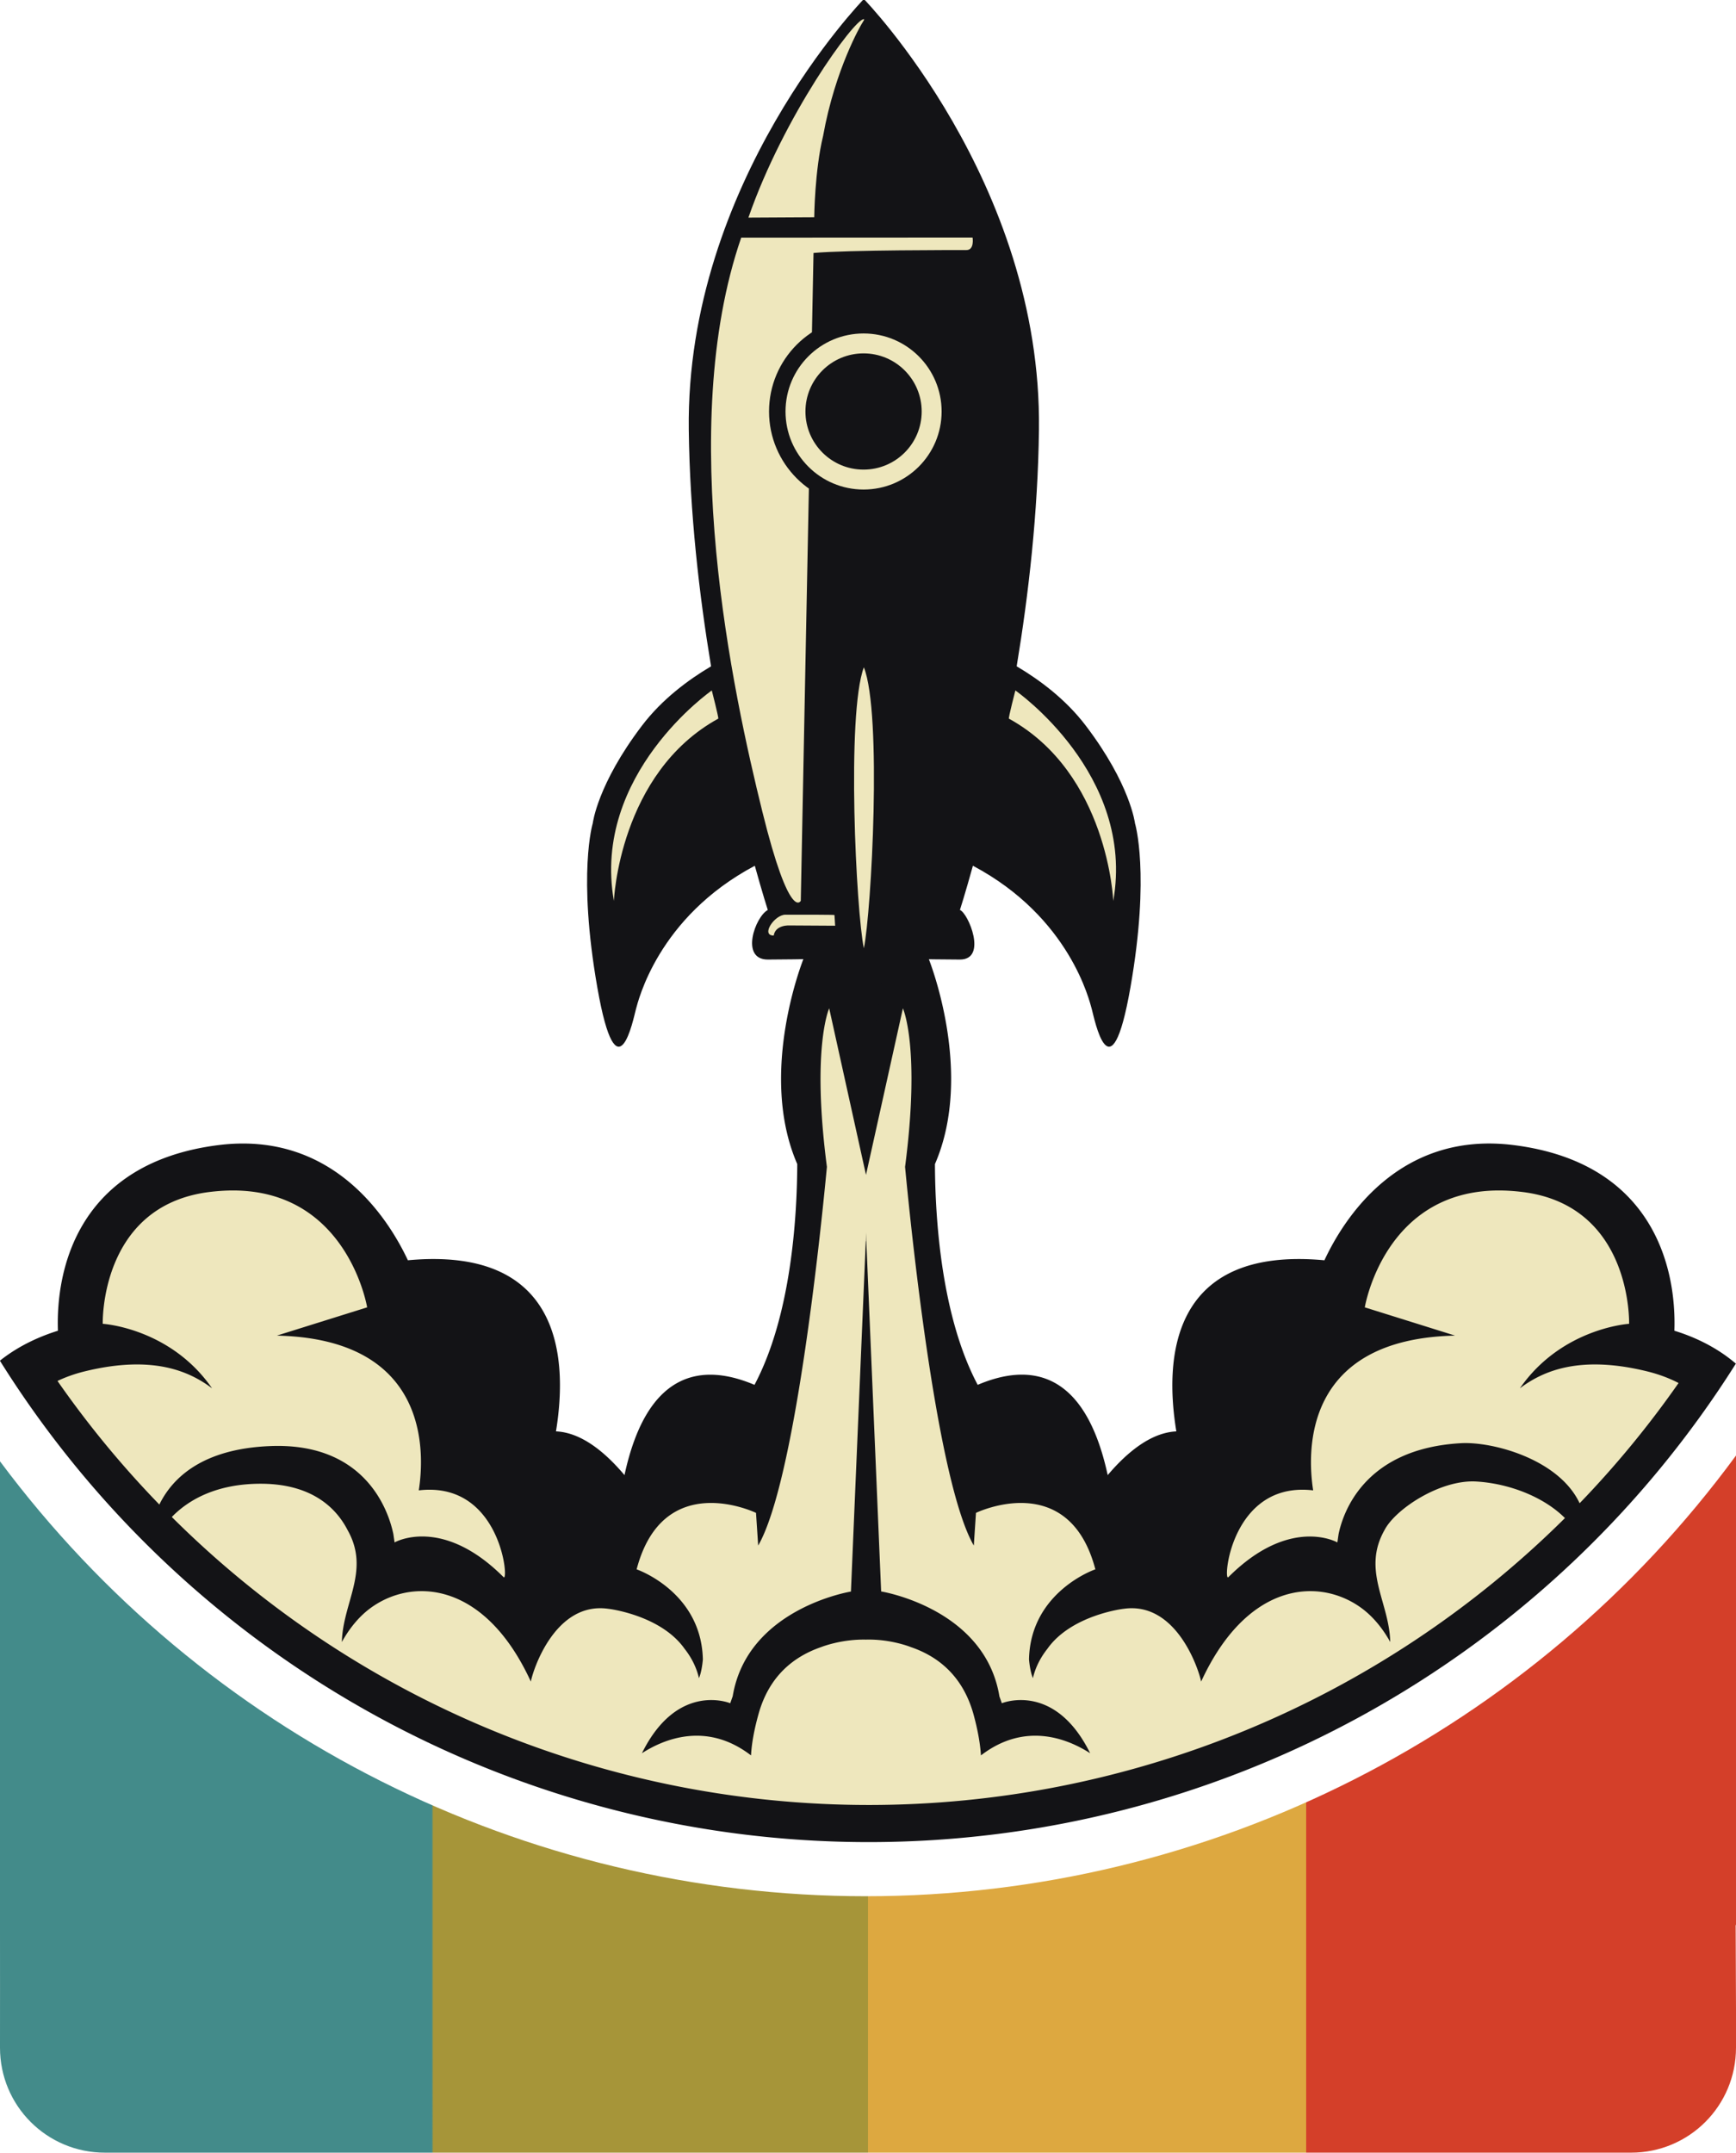 <?xml version="1.0" encoding="UTF-8" standalone="no"?>
<!-- Created with Inkscape (http://www.inkscape.org/) -->

<svg
   width="500"
   height="620"
   viewBox="0 0 132.292 164.042"
   version="1.1"
   id="svg1"
   sodipodi:docname="raketsprutt_rounded_colored.svg"
   inkscape:version="1.4.2 (ebf0e940d0, 2025-05-08)"
   xmlns:inkscape="http://www.inkscape.org/namespaces/inkscape"
   xmlns:sodipodi="http://sodipodi.sourceforge.net/DTD/sodipodi-0.dtd"
   xmlns:xlink="http://www.w3.org/1999/xlink"
   xmlns="http://www.w3.org/2000/svg"
   xmlns:svg="http://www.w3.org/2000/svg">
  <sodipodi:namedview
     id="namedview1"
     pagecolor="#505050"
     bordercolor="#ffffff"
     borderopacity="1"
     inkscape:showpageshadow="0"
     inkscape:pageopacity="0"
     inkscape:pagecheckerboard="1"
     inkscape:deskcolor="#505050"
     inkscape:document-units="mm"
     inkscape:zoom="0.34565095"
     inkscape:cx="306.66775"
     inkscape:cy="497.61182"
     inkscape:window-width="1920"
     inkscape:window-height="1020"
     inkscape:window-x="1080"
     inkscape:window-y="1464"
     inkscape:window-maximized="1"
     inkscape:current-layer="layer1"
     showborder="true" />
  <defs
     id="defs1">
    <linearGradient
       inkscape:collect="always"
       xlink:href="#linearGradient304"
       id="linearGradient305"
       x1="21.91"
       y1="23.94"
       x2="32.493"
       y2="23.94"
       gradientUnits="userSpaceOnUse"
       gradientTransform="matrix(12.5,0,0,12.507,-232.439,-126.895)" />
    <linearGradient
       id="linearGradient304"
       inkscape:collect="always">
      <stop
         style="stop-color:#438b8a;stop-opacity:1;"
         offset="0.249"
         id="stop304" />
      <stop
         style="stop-color:#a69539;stop-opacity:1;"
         offset="0.25"
         id="stop306" />
      <stop
         style="stop-color:#a69539;stop-opacity:1;"
         offset="0.5"
         id="stop307" />
      <stop
         style="stop-color:#dda840;stop-opacity:1;"
         offset="0.5"
         id="stop309" />
      <stop
         style="stop-color:#dda840;stop-opacity:1;"
         offset="0.752"
         id="stop308" />
      <stop
         style="stop-color:#d43f29;stop-opacity:1;"
         offset="0.752"
         id="stop310" />
      <stop
         style="stop-color:#d43f29;stop-opacity:1;"
         offset="1"
         id="stop305" />
    </linearGradient>
  </defs>
  <g
     inkscape:label="Lager 1"
     inkscape:groupmode="layer"
     id="layer1"
     transform="translate(-41.433,-15.591)">
    <g
       id="g298"
       inkscape:label="RAKET"
       transform="matrix(8.249,0,0,8.246,-328.509,-174.233)"
       style="display:inline;stroke-width:0.121">
      <path
         id="path3"
         style="display:inline;fill:#131316;fill-opacity:1;stroke:none;stroke-width:0.003"
         d="m 52.271,31.876 c 0,0 -0.427,1.054 -0.059,1.9 -0.002,0.512 -0.06,1.408 -0.395,2.04 -0.465,-0.197 -0.988,-0.154 -1.201,0.834 -0.182,-0.216 -0.401,-0.394 -0.633,-0.404 0.108,-0.658 0.066,-1.714 -1.368,-1.581 -0.174,-0.371 -0.685,-1.199 -1.752,-1.064 -1.298,0.165 -1.501,1.151 -1.481,1.715 -0.157,0.049 -0.356,0.133 -0.536,0.277 a 9.467,9.467 0 0 0 8.027,4.448 9.467,9.467 0 0 0 8.01,-4.421 c -0.188,-0.161 -0.401,-0.253 -0.568,-0.304 0.02,-0.564 -0.184,-1.55 -1.482,-1.715 -1.067,-0.136 -1.578,0.692 -1.751,1.064 -1.434,-0.133 -1.476,0.923 -1.368,1.581 -0.232,0.011 -0.451,0.188 -0.634,0.404 -0.214,-0.988 -0.736,-1.032 -1.201,-0.834 -0.335,-0.631 -0.393,-1.527 -0.395,-2.04 0.368,-0.846 -0.059,-1.9 -0.059,-1.9 h -0.58 z" />
      <path
         id="path12"
         style="display:inline;fill:#eee7bd;fill-opacity:1;stroke:none;stroke-width:0.003"
         d="m 52.507,32.337 c 0,0 -0.165,0.361 -0.021,1.465 -0.066,0.695 -0.301,2.921 -0.635,3.499 l -0.02,-0.302 c 0,0 -0.857,-0.415 -1.103,0.522 0.002,-2.04e-4 0.599,0.207 0.612,0.833 -0.005,0.054 -0.015,0.122 -0.036,0.172 -0.026,-0.112 -0.079,-0.203 -0.132,-0.27 -0.219,-0.312 -0.7,-0.37 -0.7,-0.37 -0.002,-2.62e-4 -0.005,-6.45e-4 -0.008,-9.51e-4 -0.491,-0.068 -0.695,0.571 -0.713,0.673 -0.415,-0.904 -1.062,-0.963 -1.455,-0.698 -0.131,0.088 -0.225,0.213 -0.291,0.332 0.009,-0.366 0.263,-0.66 0.054,-1.032 -0.1,-0.196 -0.325,-0.44 -0.835,-0.43 -0.363,0.007 -0.621,0.133 -0.79,0.307 a 9.125,9.125 0 0 0 6.439,2.661 9.125,9.125 0 0 0 6.431,-2.651 c -0.199,-0.199 -0.522,-0.321 -0.822,-0.338 -0.331,-0.018 -0.746,0.255 -0.846,0.451 -0.209,0.373 0.046,0.666 0.054,1.032 -0.066,-0.119 -0.161,-0.244 -0.292,-0.332 -0.393,-0.265 -1.039,-0.206 -1.455,0.698 -0.019,-0.102 -0.223,-0.741 -0.713,-0.673 -0.002,2.64e-4 -0.005,6.45e-4 -0.008,9.51e-4 0,0 -0.481,0.058 -0.7,0.37 -0.053,0.067 -0.107,0.158 -0.133,0.27 -0.021,-0.051 -0.031,-0.119 -0.036,-0.172 0.012,-0.626 0.611,-0.834 0.613,-0.833 -0.246,-0.937 -1.103,-0.522 -1.103,-0.522 l -0.02,0.302 c -0.334,-0.578 -0.569,-2.804 -0.635,-3.499 0.144,-1.104 -0.02,-1.465 -0.02,-1.465 l -0.341,1.539 z m -5.508,1.683 c -0.071,2.1e-5 -0.146,0.005 -0.225,0.015 -1.008,0.131 -0.978,1.217 -0.978,1.217 0,0 0.623,0.037 1.01,0.596 -0.219,-0.165 -0.56,-0.308 -1.179,-0.156 -0.093,0.023 -0.175,0.053 -0.249,0.088 a 9.125,9.125 0 0 0 0.941,1.142 c 0.122,-0.249 0.4,-0.514 1.019,-0.54 0.905,-0.039 1.105,0.628 1.143,0.814 l 0.011,0.076 c 0,0 0.436,-0.251 1.007,0.321 l 9.51e-4,9.52e-4 9.51e-4,9.51e-4 h 9.52e-4 9.51e-4 9.51e-4 l 9.52e-4,-9.51e-4 9.51e-4,-9.52e-4 c 2.95e-4,-3.86e-4 0.002,-0.002 0.002,-0.003 0.03,-0.071 -0.085,-0.882 -0.792,-0.799 0.055,-0.353 0.098,-1.399 -1.311,-1.43 l 0.834,-0.261 c 0,0 -0.178,-1.08 -1.241,-1.08 z m 11.697,0 c -1.064,-3.19e-4 -1.241,1.08 -1.241,1.08 l 0.834,0.261 c -1.409,0.031 -1.366,1.077 -1.311,1.43 -0.707,-0.083 -0.823,0.729 -0.792,0.8 2.75e-4,4.93e-4 0.002,0.002 0.002,0.002 v 9.52e-4 h 9.51e-4 v 9.51e-4 h 9.51e-4 9.52e-4 9.51e-4 l 9.51e-4,-9.51e-4 h 9.52e-4 l 9.51e-4,-9.52e-4 c 0.571,-0.571 1.007,-0.321 1.007,-0.321 l 0.011,-0.076 c 0.038,-0.186 0.228,-0.791 1.132,-0.841 0.289,-0.016 0.903,0.146 1.095,0.555 a 9.125,9.125 0 0 0 0.914,-1.111 c -0.083,-0.043 -0.179,-0.08 -0.288,-0.107 -0.618,-0.152 -0.959,-0.009 -1.178,0.156 0.387,-0.558 1.009,-0.596 1.009,-0.596 0,0 0.031,-1.086 -0.977,-1.217 -0.079,-0.01 -0.154,-0.015 -0.225,-0.015 z m -5.849,0.388 0.002,0.08 9.51e-4,0.002 0.137,3.235 c 0,0 0.956,0.154 1.092,0.966 5.96e-4,0.003 0.001,0.007 0.002,0.009 l 9.51e-4,9.52e-4 0.02,0.057 c 0,0 0.487,-0.204 0.816,0.462 -0.202,-0.13 -0.597,-0.297 -1.009,0.02 -0.007,-0.109 -0.029,-0.235 -0.069,-0.381 -0.1,-0.358 -0.332,-0.536 -0.579,-0.62 0,0 -0.183,-0.075 -0.414,-0.069 -0.231,-0.005 -0.414,0.069 -0.414,0.069 -0.247,0.085 -0.48,0.262 -0.579,0.62 -0.041,0.147 -0.063,0.272 -0.069,0.381 -0.412,-0.317 -0.807,-0.15 -1.008,-0.02 0.329,-0.666 0.816,-0.462 0.816,-0.462 l 0.02,-0.057 c 0.001,-0.002 0.002,-0.006 0.003,-0.009 0.136,-0.812 1.092,-0.966 1.092,-0.966 l 0.137,-3.235 9.52e-4,-0.002 z" />
      <g
         id="g15"
         inkscape:label="MÖRK"
         style="display:inline;stroke-width:1.477"
         transform="matrix(0.082,0,0,0.082,44.215,16.753)">
        <path
           id="path1-5"
           style="display:inline;fill:#131316;fill-opacity:1;stroke:none;stroke-width:0.039"
           d="m 105.029,76.319 c -0.003,0.003 -20.075,20.601 -19.726,48.53 0.118,9.406 1.173,18.585 2.511,26.662 -2.57,1.519 -5.524,3.712 -7.786,6.688 -5.027,6.615 -5.541,10.994 -5.541,10.994 0,0 -1.735,5.675 0.514,18.507 2.249,12.832 4.085,3.373 4.349,2.447 0.244,-0.855 2.429,-10.342 13.393,-16.164 0.867,3.13 1.462,4.983 1.462,4.983 -1.422,0.761 -3.142,5.586 0,5.586 3.079,0 10.516,-0.164 10.823,-0.171 0.306,0.007 7.744,0.171 10.823,0.171 3.142,0 0.926,-5.255 0,-5.586 0,0 0.596,-1.853 1.462,-4.984 10.966,5.822 13.151,15.31 13.396,16.165 0.265,0.926 2.1,10.385 4.349,-2.447 2.249,-12.832 0.514,-18.507 0.514,-18.507 0,0 -0.514,-4.379 -5.541,-10.994 -2.262,-2.976 -5.217,-5.17 -7.787,-6.689 1.338,-8.076 2.393,-17.256 2.51,-26.661 0.349,-27.929 -19.723,-48.527 -19.726,-48.53 z"
           sodipodi:nodetypes="cscscssccscsccsscscscc" />
        <ellipse
           style="display:inline;fill:#131316;fill-opacity:1;stroke-width:2.954;stroke-linecap:square;stroke-miterlimit:0;paint-order:markers stroke fill"
           id="path5"
           cx="95.025"
           cy="139.128"
           rx="2.724"
           ry="21.431"
           transform="translate(10,33.819)" />
      </g>
      <g
         id="g16"
         inkscape:label="LJUS"
         style="display:inline;stroke-width:1.477"
         transform="matrix(0.082,0,0,0.082,44.215,16.753)">
        <path
           id="path38-5"
           style="display:inline;fill:#eee7bd;fill-opacity:1;stroke:none;stroke-width:0.039"
           d="m 105.017,78.588 c -1.064,-0.032 -9.043,10.948 -12.995,22.361 l 7.415,-0.041 c 0,0 0.049,-5.262 1,-9.166 1.359,-7.579 4.311,-12.559 4.311,-12.559 0.245,-0.426 0.399,-0.59 0.268,-0.594 z m 12.258,24.604 -24.619,0.012 h -1.445 c -7.401,21.458 -0.907,51.373 2.372,64.645 3.109,12.585 4.339,10.081 4.339,10.081 l 1.434,-72.996 c 3.797,-0.348 16.413,-0.328 17.229,-0.328 0.926,0 0.69,-1.414 0.69,-1.414 z m -12.247,48.427 c -1.971,5.288 -0.867,27.556 1.5e-4,31.665 0.849,-4.091 2.066,-26.466 -1.5e-4,-31.665 z m -17.131,2.611 c 0,0 -13.544,9.431 -11.03,23.719 0,0 0.576,-14.388 11.758,-20.544 0.078,-0.043 -0.728,-3.175 -0.728,-3.175 z m 34.199,0 c 0,0 -0.806,3.132 -0.728,3.175 11.182,6.156 11.758,20.544 11.758,20.544 2.514,-14.287 -11.03,-23.719 -11.03,-23.719 z m -25.911,25.269 c -1.231,0.003 -2.806,2.36 -1.313,2.348 0.197,-1.244 1.793,-1.137 1.793,-1.137 l 5.129,0.031 -0.076,-1.202 c -0.003,-0.041 -2.885,-0.04 -5.533,-0.04 z"
           sodipodi:nodetypes="cccccscccsccsccccccsccscsscccssccc" />
      </g>
      <g
         id="g14"
         inkscape:label="FÖNSTER"
         style="display:inline;stroke-width:1.477"
         transform="matrix(0.082,0,0,0.082,44.216,16.753)">
        <circle
           style="display:inline;fill:#131316;fill-opacity:1;stroke:none;stroke-width:0.047"
           id="circle38-6"
           cx="104.983"
           cy="122.797"
           r="10.649" />
        <circle
           style="display:inline;fill:#eee7bd;fill-opacity:1;stroke:none;stroke-width:0.039"
           id="path37-2"
           cx="104.983"
           cy="122.797"
           r="8.793" />
        <circle
           style="display:inline;fill:#131316;fill-opacity:1;stroke:none;stroke-width:0.029"
           id="circle37-9"
           cx="104.983"
           cy="122.797"
           r="6.548" />
      </g>
    </g>
    <path
       id="path311"
       style="display:inline;fill:url(#linearGradient305);fill-opacity:1;stroke:none;stroke-width:0;stroke-linejoin:round;stroke-miterlimit:0;stroke-dasharray:none;stroke-opacity:1;paint-order:markers stroke fill"
       d="m 173.725,126.492 c -15.505,21.109 -40.123,33.576 -66.306,33.577 -25.991,0.001 -50.455,-12.284 -65.986,-33.136 v 35.605 c 0.006,3.023 0,6.047 0,9.07 0,4.432 3.568,8 8,8 h 116.292 c 4.432,0 8,-3.568 8,-8 v -2.894 l -0.025,-6.453 h 0.025 z"
       sodipodi:nodetypes="ccccsssscccc" />
  </g>
</svg>
